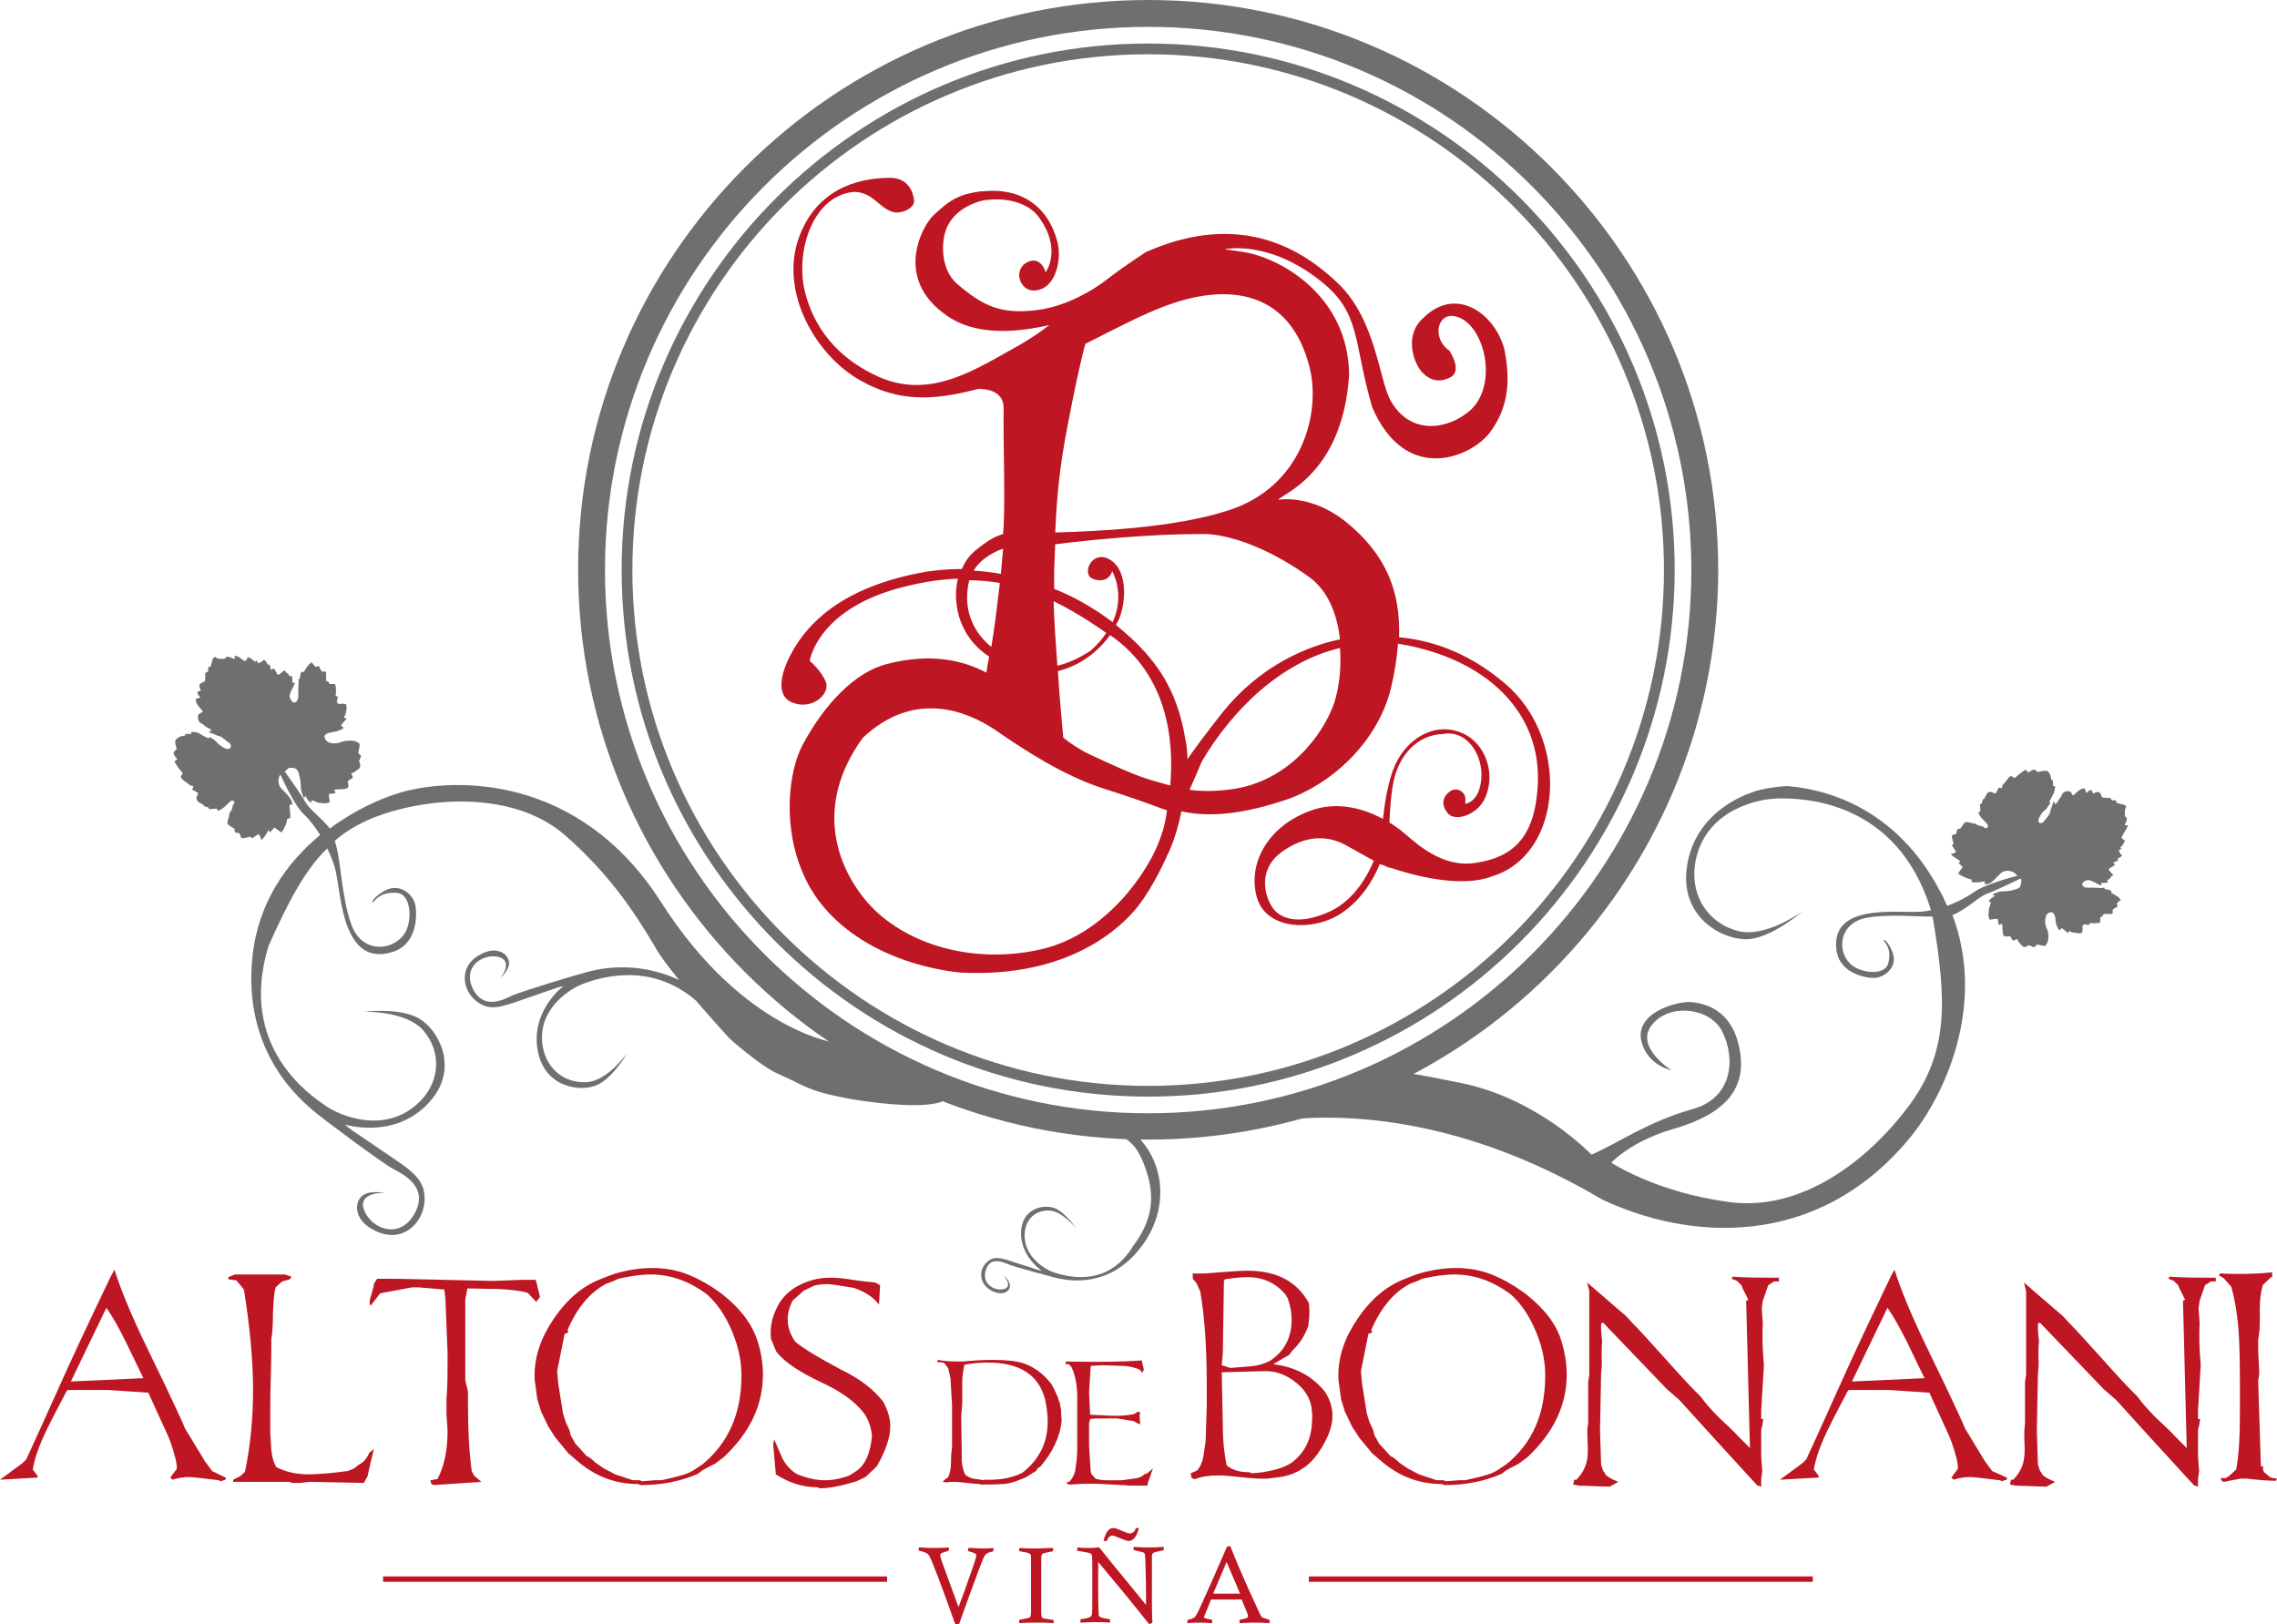 <?xml version="1.0" encoding="utf-8"?>
<!-- Generator: Adobe Illustrator 27.0.0, SVG Export Plug-In . SVG Version: 6.00 Build 0)  -->
<svg version="1.1" xmlns="http://www.w3.org/2000/svg" xmlns:xlink="http://www.w3.org/1999/xlink" x="0px" y="0px"
	 viewBox="0 0 423.8 302.3" style="enable-background:new 0 0 423.8 302.3;" xml:space="preserve">
<style type="text/css">
	.st0{fill:#BE1622;}
	.st1{fill:#706F6F;}
</style>
<g id="texto">
	<g>
		<path class="st0" d="M42,275c0.1,0.3-0.1,0.5-0.4,0.5c-0.1,0-0.3,0.1-0.4,0.2l-0.5-0.2c-3.2-0.4-5-0.6-5.5-0.6
			c-1.1,0-2.2,0.2-3.1,0.5l-0.4-0.4l0.5-0.7l0.7-0.9c0.1-0.8-0.3-2.5-1.2-5.1l-0.4-1l-3.7-8.1l-7.5-0.5h-7.5l-0.2,0.2
			c-1.3,2.5-2.6,4.9-3.8,7.4c-1.4,2.9-2.2,5.3-2.5,7.2l0.9,1.2v0.3L0,275.4l4.2-3.1l0.7-0.7c1.1-2.4,3.7-8.1,7.7-17
			c3.2-7,5.9-12.6,8-17l0.7-1.3c1.2,3.8,3.2,8.6,5.9,14.2c2.3,4.7,4.6,9.5,6.8,14.3l0.4,1l3.7,6.1l1.4,1.9L42,275z M26.7,256.5
			c-0.2-0.4-1.3-2.6-3.2-6.6c-1.3-2.6-2.5-4.8-3.7-6.5l-6.6,13.7l0.4,0L26.7,256.5z"/>
		<path class="st0" d="M69.6,269.7c-0.4,1.5-0.8,3.2-1.2,5.1l-0.7,1.2l-10.1-0.2l-1.9,0.2h-1.4l-0.4-0.2H43.4v-0.4l1-0.5l0.5-0.3
			l0.7-0.7c1-4.8,1.5-9.9,1.5-15.2c0-5.6-0.6-11.8-1.7-18.7l-1.4-1.7l-1.5-0.2v-0.4l1.2-0.5H53l1.2,0.4c0,0.3-0.2,0.5-0.6,0.6
			c-0.7,0.2-1.1,0.3-1.1,0.3l-1.2,1.1c-0.3,1.1-0.4,2.7-0.5,4.8c0,2.2-0.1,3.8-0.3,4.8c0,1.7,0,4.1-0.1,7.2
			c-0.1,3.1-0.1,5.5-0.1,7.1v3.4c0.1,0.9,0.1,1.9,0.2,2.9c0.1,1.1,0.3,2.1,0.8,3c0.1,0.2,0.1,0.3,0.2,0.3c1.8,0.9,3.8,1.3,6,1.3
			c0.9,0,2.1-0.1,3.6-0.2c2.1-0.2,3.2-0.4,3.6-0.4l1.2-0.5l0.9-0.7c0.8-0.4,1.5-1.1,1.9-2.2L69.6,269.7z"/>
		<path class="st0" d="M100.5,241.4l-0.7,0.9l-1.6-1.7c-1.5-0.4-3.3-0.6-5.6-0.7c-1.9,0-3.7-0.1-5.6-0.1l-0.4,2.1v15l0.5,2.1v2.3
			c0,4.6,0.2,8.8,0.7,12.5l0.5,0.9l1.3,1.1l-8.9,0.6l-0.4-0.2l-0.2-0.7l1.1-0.2h0.2c1.3-2.4,1.9-5.4,1.9-9c0-0.5-0.1-1.5-0.2-3
			c0-1.2,0-2.3,0-3c0.1-0.9,0.2-2.8,0.2-5.9v-2.8l-0.4-9.9l-0.2-1.7l-4.8-0.4h-1.2l-5.9,1.1l-0.2,0.2l-1.6,2.1
			c-0.1-0.1-0.2-0.3-0.2-0.6c0-0.3,0.1-0.9,0.4-1.7c0.2-0.8,0.4-1.4,0.4-1.8l0.6-0.9h3.1l18.6,0.4l5.2-0.2h2.6l0.2,0.7L100.5,241.4z
			"/>
		<path class="st0" d="M141.1,249.9c0.6,2,0.9,4,0.9,5.9c0,5.7-2.4,10.8-7.3,15.4l-1.6,1.2l-2.3,1.2l-0.9,0.7
			c-3.2,1.4-6.8,2.1-10.6,2.1l-0.6-0.2c-4.3,0-8.1-1.5-11.5-4.5l-1.4-1.2l-2.4-2.9l-0.7-1.1l-0.6-0.9l-1.4-2.9l-0.7-2.3
			c-0.1-0.6-0.2-1.6-0.4-3c-0.1-0.5-0.1-1-0.1-1.5c0-3.5,1.2-7,3.6-10.5c2.5-3.7,5.5-6.2,9.1-7.5l1-0.4l1.1-0.4
			c2.3-0.7,4.7-1.1,7.1-1.1c0.6,0,1.2,0,1.8,0.1c3.4,0.2,6.9,1.7,10.6,4.3C137.7,243.3,140.1,246.5,141.1,249.9z M138,256
			c0-2.3-0.4-4.4-1.1-6.5c-1.2-3.5-2.9-6.4-5.2-8.5c-3.3-2.5-6.8-3.8-10.6-3.8c-1.8,0-3.8,0.3-6,0.8l-1.1,0.5l-1.1,0.4
			c-3.1,1.6-5.5,4.5-7.3,8.7c0.2,0.1,0.2,0.2,0.1,0.4c-0.1,0.1-0.3,0.2-0.6,0.2l-1.4,7l0.2,2.3l0.9,5.6l0.5,1.6l0.7,1.5l0.2,0.9
			l0.9,1.6l2.1,2.3c0.5,0.2,1,0.6,1.6,1.2l1.6,1.1l2.1,1.1l3.3,1.1h1.3l0.4,0.2l2.4-0.2h1.2c1-0.2,2-0.5,3-0.7
			c1.1-0.3,2.1-0.6,2.9-1.1l1.8-1.2C135.5,268.6,138,263.2,138,256z"/>
		<path class="st0" d="M164.4,260.9c0.8,1.5,1.3,3,1.3,4.5c0,2.1-0.8,4.5-2.5,7.5l-2.1,2l-1.7,0.8c-2.7,0.8-4.9,1.3-6.8,1.3
			l-0.5-0.2c-2.7,0-5.2-0.8-7.7-2.4l-0.5-5.6l0.2-0.9c0.5,1.2,1,2.3,1.5,3.5c0.7,1.3,1.6,2.3,2.8,3c1.8,0.7,3.5,1.1,5.1,1.1
			c1.5,0,3.1-0.3,4.6-0.9l1.1-0.7c1.8-1.1,2.8-3.4,3.1-6.7c-0.2-1.8-0.8-3.3-1.6-4.3c-1.6-2.1-4.3-4-8-5.7c-3.8-1.8-6.6-3.6-8.2-5.6
			l-1-2.4c-0.2-1.9,0.1-3.7,0.9-5.4c0.8-1.9,2.1-3.3,3.8-4.3c1.9-1.1,4-1.7,6.3-1.7c1,0,2.5,0.1,4.2,0.4c2,0.3,3.4,0.4,4.2,0.5
			l0.9,0.5l-0.2,3.6c-1.1-1.4-2.6-2.4-4.7-3.1c-2.4-0.4-4.1-0.7-5-0.7c-0.9,0-1.7,0.1-2.4,0.3l-1.9,0.9l-2.1,1.9
			c-0.6,1.2-0.9,2.4-0.9,3.5c0,1.4,0.5,2.8,1.4,4.1c1.4,1.2,4.2,2.9,8.5,5.2C160.1,256.6,162.7,258.7,164.4,260.9z"/>
	</g>
	<g>
		<path class="st0" d="M197.6,264.4c-0.3,3.1-1.7,5.9-4,8.6l-0.4,0.2l-0.4,0.6l-1,0.6l-0.6,0.4c-0.3,0.2-0.8,0.4-1.4,0.6
			c-0.9,0.4-1.9,0.7-3,0.8c-0.4,0-1.4,0.1-3,0.1h-1.3l-0.2-0.1c-0.5,0-1.3-0.1-2.3-0.2c-1-0.1-1.8-0.2-2.3-0.2c-0.5,0-1,0-1.5,0.1
			l-0.7-0.1c0-0.1,0.1-0.2,0.2-0.3l0.8-0.6c0.3-0.7,0.5-1.6,0.5-2.7c0-1.4,0.1-2.3,0.2-2.8v-7.8l-0.3-5.1l-0.4-1.8l-0.5-0.7
			l-0.4-0.4l-1.2-0.1l0.1-0.3l0.2-0.1c0.7,0.2,2,0.3,4,0.3h0.6c1.9-0.2,3.7-0.3,5.5-0.3c2.4,0,4.3,0.2,5.6,0.6
			c2.1,0.7,3.8,2,5.3,3.9c0.6,1.1,1,2,1.2,2.5l0.2,0.7l0.1,0.1l0.3,1.6v0.6L197.6,264.4z M194.5,260.4c-1.2-4.5-4.7-6.8-10.6-6.8
			c-1.4,0-2.8,0.1-4.4,0.4c-0.2,0.9-0.4,2-0.4,3.2c0-1.1,0-0.1,0,3.2v0.8l-0.2,2.4l0.1,6.1c0,1.3,0,2,0,2.3c0.1,0.9,0.3,1.7,0.6,2.4
			c0.4,0.4,0.9,0.6,1.5,0.8c0.5,0.1,1,0.1,1.5,0.2l0.2,0.1l0.6-0.1c2.6,0.1,4.9-0.3,6.9-1.3c3.2-2.5,4.7-5.7,4.7-9.5
			C195,263.2,194.8,261.8,194.5,260.4z"/>
		<path class="st0" d="M214.6,273.3l-1,2.8v0.4h-3.2l-3.4-0.2c-2.9-0.2-5.5-0.2-7.8,0l-0.6-0.1v-0.4h0.4c0.5-0.5,0.9-1.2,1.1-2
			c0.1-0.7,0.2-1.4,0.3-2.1c0.1-1.1,0.1-2.3,0.1-3.5c0-0.9,0-2,0-3.5c0-1.7,0-2.9,0-3.5v-1.1c0-2.4-0.4-4.3-1.1-5.7l-0.5-0.5h-0.6
			l0.1-0.5c5.5,0.1,10.2,0.1,14.1-0.2l0.4,1.7l-0.3,0.6l-0.5-0.6c-1-0.4-2.1-0.7-3.5-0.7c-1.2,0-2.3-0.1-3.5-0.1l-2,0.1l-0.1,0.1
			l-0.3,4.8l0.2,4.2c0.3,0,1.2,0.1,2.4,0.1c1,0.1,1.8,0.1,2.4,0.1c1.2,0,2.3-0.1,3.3-0.3l0.2-0.1c0.1-0.1,0.2-0.1,0.2-0.1l0.4-0.3
			l0.4,0.2l-0.1,0.7l0.1,1.3l-0.1,0.2l-1.1-0.6L208,264h-4.1l-1,0.1l-0.2,0.9v4l0.3,4.8l0.1,0.5l0.8,0.9c0.6,0.2,1.3,0.3,2,0.3
			c-1.1,0-0.4,0,2,0h0.9l2.9-0.4l0.8-0.3l0.6-0.5h0.3L214.6,273.3L214.6,273.3z"/>
	</g>
	<g>
		<path class="st0" d="M246.5,258.9c1,1.4,1.5,3,1.5,4.6c0,2.1-0.9,4.4-2.7,7c-1.9,2.7-4.5,4.2-7.8,4.5l-1.7,0.2h-1.2
			c-0.8,0-2.1-0.1-3.9-0.3c-1.7-0.2-3-0.3-3.9-0.3c-1.7,0-3.2,0.2-4.4,0.7l-0.6-0.2l-0.2-0.9l1.2-0.5c0.6-0.7,1-1.6,1.2-2.7
			c0.1-1,0.3-1.9,0.4-2.9l0.2-6.5v-4.1c0-6.8-0.4-12.5-1.2-17.1l-0.7-1.6l-0.7-0.8v-1c1.1,0.1,2.8,0,4.9-0.2
			c2.5-0.2,4.3-0.3,5.3-0.3c5.4,0,9.2,2,11.4,6l0.1,1.1v1.3l-0.2,1.9c-0.7,1.9-1.7,3.4-2.9,4.5l-0.7,0.9l-0.9,0.5l-2,1.2
			C240.9,254.4,244,255.9,246.5,258.9z M239.7,241.7l-0.4-0.7c-1.8-2.2-4.2-3.3-7.1-3.3c-0.9,0-2.3,0.1-4.2,0.4l-0.2,0.3l-0.2,13.3
			l-0.2,2.4l1,0.3l0.6,0.2c1.2-0.1,2.4-0.2,3.7-0.3c1.4-0.1,2.7-0.5,3.8-1.1c2.6-1.8,3.9-4.3,3.9-7.6
			C240.4,244.4,240.2,243.1,239.7,241.7z M244.1,262c-0.3-2-1.4-3.6-3.3-5c-1.8-1.3-3.6-1.9-5.6-1.8l-7.8,0.2l0.2,10.3
			c0,2.7,0.3,5,0.7,7c1,0.9,2.4,1.3,4.2,1.3l0.5,0.2c1.6-0.1,2.8-0.3,3.6-0.5c1.4-0.3,2.6-0.7,3.7-1.4c2.6-1.9,3.9-4.6,3.9-8.2
			C244.3,263.5,244.2,262.7,244.1,262z"/>
		<path class="st0" d="M290.7,249.9c0.6,2,0.9,4,0.9,5.9c0,5.7-2.4,10.8-7.3,15.4l-1.6,1.2l-2.3,1.2l-0.9,0.7
			c-3.2,1.4-6.8,2.1-10.6,2.1l-0.6-0.2c-4.3,0-8.1-1.5-11.5-4.5l-1.4-1.2l-2.4-2.9l-0.7-1.1l-0.6-0.9l-1.4-2.9l-0.7-2.3
			c-0.1-0.6-0.2-1.6-0.4-3c-0.1-0.5-0.1-1-0.1-1.5c0-3.5,1.2-7,3.6-10.5c2.5-3.7,5.5-6.2,9.1-7.5l1-0.4l1.1-0.4
			c2.3-0.7,4.7-1.1,7.1-1.1c0.6,0,1.2,0,1.8,0.1c3.4,0.2,6.9,1.7,10.6,4.3C287.3,243.3,289.8,246.5,290.7,249.9z M287.6,256
			c0-2.3-0.4-4.4-1.1-6.5c-1.2-3.5-2.9-6.4-5.2-8.5c-3.3-2.5-6.8-3.8-10.6-3.8c-1.8,0-3.8,0.3-6,0.8l-1.1,0.5l-1.1,0.4
			c-3.1,1.6-5.5,4.5-7.3,8.7c0.2,0.1,0.2,0.2,0.1,0.4c-0.1,0.1-0.3,0.2-0.6,0.2l-1.4,7l0.2,2.3l0.9,5.6l0.5,1.6l0.7,1.5l0.2,0.9
			l0.9,1.6l2.1,2.3c0.5,0.2,1,0.6,1.6,1.2l1.6,1.1l2.1,1.1l3.3,1.1h1.3l0.4,0.2l2.4-0.2h1.2c1-0.2,2-0.5,3-0.7
			c1.1-0.3,2.1-0.6,2.9-1.1l1.8-1.2C285.2,268.6,287.6,263.2,287.6,256z"/>
		<path class="st0" d="M331.1,238.5h-0.9l-1.1,0.7l-1,2.9l-0.2,1.4l0.2,2.8c-0.1,1.9-0.1,4.5,0.2,7.8l-0.5,8.4v1.6h0.4l-0.2,1.2
			l-0.2,0.8v5l0.2,2.7l-0.2,1.5v1.4l-0.5-0.2h-0.2l-4.4-4.8c-2.1-2.3-5.5-6-10.1-11.1l-2.4-2.1l-11.8-12.3h-0.2l-0.2,0.2v1.2
			l0.2,2.1c-0.1,0.7-0.1,1.6-0.1,2.9c0.1,1.3,0,2.2-0.1,3l-0.2,10.6l0.2,6.4l0.4,1.2l0.2,0.2l0.2,0.4c0.3,0.4,1.1,0.9,2.4,1.4
			l-1.6,0.9l-5.8-0.2l-1-0.2l0.2-0.9h0.4c1-1,1.6-2.1,1.9-3.3c0.2-0.8,0.3-2,0.2-3.5c-0.1-1.7-0.1-2.9,0.1-3.7v-7.7l0.2-1.3v-15.6
			l-0.4-1.6l7.3,6.3l1,1.1c1.3,1.3,3.3,3.5,5.9,6.4c2.6,2.9,4.6,5.1,5.9,6.4l1,1c0.8,1.1,2,2.5,3.5,4c1.3,1.2,2.6,2.4,3.8,3.7
			l1.9,1.9l-0.7-27.4l0.4-0.2l-1.2-2.4v-0.2l-0.9-0.9l-1-0.4l0.2-0.4c0.8,0.1,3.2,0.2,7,0.2h1.6V238.5z"/>
		<path class="st0" d="M373.5,275c0.1,0.3,0,0.5-0.4,0.5c-0.1,0-0.3,0.1-0.4,0.2l-0.5-0.2c-3.2-0.4-5-0.6-5.5-0.6
			c-1.1,0-2.2,0.2-3.1,0.5l-0.4-0.4l0.5-0.7l0.7-0.9c0.1-0.8-0.3-2.5-1.2-5.1l-0.4-1l-3.7-8.1l-7.5-0.5h-7.5l-0.2,0.2
			c-1.3,2.5-2.6,4.9-3.8,7.4c-1.4,2.9-2.2,5.3-2.5,7.2l0.9,1.2v0.3l-7.2,0.4l4.2-3.1l0.7-0.7c1.1-2.4,3.7-8.1,7.7-17
			c3.2-7,5.9-12.6,8-17l0.7-1.3c1.2,3.8,3.2,8.6,5.9,14.2c2.3,4.7,4.6,9.5,6.8,14.3l0.4,1l3.7,6.1l1.4,1.9L373.5,275z M358.2,256.5
			c-0.2-0.4-1.3-2.6-3.2-6.6c-1.3-2.6-2.5-4.8-3.7-6.5l-6.6,13.7l0.4,0L358.2,256.5z"/>
		<path class="st0" d="M412.4,238.5h-0.9l-1.1,0.7l-1,2.9l-0.2,1.4l0.2,2.8c-0.1,1.9-0.1,4.5,0.2,7.8l-0.5,8.4v1.6h0.4l-0.2,1.2
			l-0.2,0.8v5l0.2,2.7l-0.2,1.5v1.4l-0.5-0.2h-0.2l-4.4-4.8c-2.1-2.3-5.5-6-10.1-11.1l-2.4-2.1l-11.8-12.3h-0.2l-0.2,0.2v1.2
			l0.2,2.1c-0.1,0.7-0.1,1.6-0.1,2.9c0.1,1.3,0,2.2-0.1,3l-0.2,10.6l0.2,6.4l0.4,1.2l0.2,0.2l0.2,0.4c0.3,0.4,1.1,0.9,2.4,1.4
			l-1.6,0.9l-5.8-0.2l-1-0.2l0.2-0.9h0.4c1-1,1.6-2.1,1.9-3.3c0.2-0.8,0.3-2,0.2-3.5c-0.1-1.7,0-2.9,0.1-3.7v-7.7l0.2-1.3v-15.6
			l-0.4-1.6l7.3,6.3l1,1.1c1.3,1.3,3.3,3.5,5.9,6.4c2.6,2.9,4.6,5.1,5.9,6.4l1,1c0.8,1.1,2,2.5,3.5,4c1.3,1.2,2.6,2.4,3.8,3.7
			l1.9,1.9l-0.7-27.4l0.4-0.2l-1.2-2.4v-0.2l-0.9-0.9l-1-0.4l0.2-0.4c0.8,0.1,3.2,0.2,7,0.2h1.6V238.5z"/>
		<path class="st0" d="M423.8,275.2l-0.2,0.4c-1.1,0-2.9-0.1-5.4-0.4h-1.2l-3.1,0.6l-0.4-0.2l-0.2-0.5h1l0.7-0.5l1.2-1.1
			c0.5-2.5,0.7-6.2,0.7-11.1v-4.9c0-4.4-0.1-7.4-0.2-9c-0.2-3.4-0.7-6.4-1.4-9l-1.4-1.6l-0.9-0.5l0.2-0.4c3.6,0.2,6.9,0.1,9.7-0.2
			v0.9h-0.2l-1.5,1.4c-0.4,1.2-0.6,2.7-0.6,4.5v2.2c0,1.4-0.1,2.6-0.3,3.5v2.1l0.2,4.3l-0.2,1.4l0.5,15.8h0.4v0.7l0.2,0.4l1.2,1
			L423.8,275.2z"/>
	</g>
	<rect x="71.3" y="293.4" class="st0" width="93.8" height="1"/>
	<rect x="243.6" y="293.4" class="st0" width="93.8" height="1"/>
	<g>
		<path class="st0" d="M178.5,302.3h-0.7c-0.9-2.5-1.9-5.3-3.1-8.5c-1-2.6-1.6-4.1-1.8-4.3c-0.1-0.2-0.2-0.3-0.4-0.4
			c-0.1-0.1-0.6-0.3-1.5-0.5v-0.6c1.4,0.1,2.4,0.1,2.8,0.1c0.6,0,1.6,0,2.8-0.1v0.6c-0.1,0-0.2,0.1-0.3,0.1c-0.6,0.2-1,0.3-1.1,0.4
			c-0.1,0.1-0.2,0.2-0.2,0.3c0,0.1,0,0.1,0,0.2c0.1,0.5,0.6,1.9,1.5,4.3l1.9,5.2c0.8-2.1,1.5-4,2.1-5.8c0.8-2.2,1.2-3.5,1.2-3.7
			c0-0.1,0-0.1,0-0.1c0-0.1,0-0.2-0.1-0.3c-0.1-0.1-0.6-0.3-1.4-0.5v-0.6c0,0,0.3,0,0.7,0c1,0.1,1.7,0.1,2,0.1c0.6,0,1.2,0,2-0.1
			v0.6c-0.7,0.2-1.1,0.3-1.3,0.5c-0.2,0.1-0.4,0.4-0.6,0.9c-0.4,0.9-1.4,3.6-3,8L178.5,302.3z"/>
		<path class="st0" d="M196,288.1v0.6c-0.2,0.1-0.4,0.1-0.5,0.1c-0.9,0.2-1.4,0.3-1.5,0.4c-0.1,0.1-0.2,0.4-0.2,0.9v0.3l0,4l0,5.8
			c0,0.5,0.1,0.8,0.2,0.9c0.1,0.1,0.6,0.2,1.4,0.3c0.2,0,0.4,0.1,0.7,0.1v0.6c-1.1-0.1-2.1-0.1-3.1-0.1c-1,0-2.1,0-3.3,0.1v-0.6
			c0.2-0.1,0.3-0.1,0.4-0.1c0.9-0.2,1.5-0.3,1.6-0.4c0.1-0.1,0.2-0.5,0.2-1l0-0.5l0-3.6c0-3.7,0-5.8,0-6.2c0-0.2-0.1-0.4-0.2-0.5
			c-0.1-0.1-0.6-0.3-1.5-0.4c-0.1,0-0.3-0.1-0.5-0.1v-0.6c1.4,0.1,2.5,0.1,3.3,0.1C193.9,288.2,194.9,288.1,196,288.1z"/>
		<path class="st0" d="M200.5,288.6v-0.6c0.8,0.1,1.5,0.1,2,0.1c0.4,0,1.1,0,2.1-0.1l2.8,3.5c0.3,0.3,2.2,2.7,5.9,7.2
			c0-0.9,0-1.6,0-2c0-1,0-2.8-0.1-5.4c0-1.2-0.1-1.9-0.1-2c0-0.1-0.1-0.2-0.2-0.3c-0.1-0.1-0.6-0.2-1.4-0.4c-0.1,0-0.3-0.1-0.5-0.1
			v-0.6c1.2,0.1,2.1,0.1,2.8,0.1c0.7,0,1.6,0,2.8-0.1v0.6c-0.2,0-0.3,0.1-0.4,0.1c-0.9,0.2-1.4,0.3-1.5,0.4c-0.1,0-0.1,0.1-0.2,0.2
			c-0.1,0.1-0.1,0.3-0.1,0.6c0,0.1,0,1,0,2.7c0,1.7,0,3.3,0,4.8c0,1.8,0,3.4,0.1,4.7l-0.6,0.3l-4.1-5.1l-5.4-6.5l0,5.8
			c0,2.6,0.1,3.9,0.1,4.1c0,0.1,0.1,0.2,0.2,0.3c0.1,0.1,0.6,0.3,1.5,0.4c0.1,0,0.2,0,0.4,0.1v0.6c-1-0.1-1.9-0.1-2.5-0.1
			c-0.6,0-1.6,0-3,0.1v-0.6c0.2-0.1,0.4-0.1,0.5-0.1c0.8-0.1,1.2-0.3,1.4-0.4c0.1-0.1,0.1-0.2,0.2-0.3c0.1-0.3,0.1-1.4,0.1-3.4
			c0-2.8,0-4.5,0-5c0-1.7,0-2.6-0.1-2.8c0-0.1-0.1-0.2-0.3-0.3c-0.1-0.1-0.8-0.2-1.9-0.4C200.9,288.7,200.8,288.7,200.5,288.6z
			 M211.4,284.4h0.6c-0.3,1-0.6,1.6-0.9,1.9c-0.3,0.3-0.6,0.5-1,0.5c-0.3,0-0.8-0.2-1.6-0.5c-0.7-0.3-1.2-0.5-1.5-0.5
			c-0.2,0-0.4,0.1-0.5,0.2c-0.2,0.1-0.3,0.4-0.5,0.8h-0.6c0.2-0.9,0.5-1.6,0.9-2c0.2-0.3,0.6-0.4,0.9-0.4c0.4,0,0.9,0.2,1.6,0.5
			c0.7,0.3,1.2,0.5,1.5,0.5c0.2,0,0.4-0.1,0.6-0.2C211.1,285.1,211.3,284.8,211.4,284.4z"/>
		<path class="st0" d="M228.4,287.8h0.6c0.9,2.3,2,4.9,3.3,7.8l2.3,5c0.1,0.2,0.2,0.3,0.3,0.4c0.1,0.1,0.6,0.2,1.4,0.5v0.6
			c-1.2-0.1-2.1-0.1-2.6-0.1c-0.6,0-1.6,0-3,0.1v-0.6c0.8-0.2,1.3-0.3,1.4-0.4c0.1-0.1,0.2-0.2,0.2-0.3c0-0.1-0.1-0.4-0.2-0.7
			l-1-2.4c-1.4,0-2.4,0-3,0l-2.7,0l-1,2.5c-0.2,0.4-0.3,0.7-0.3,0.7c0,0.1,0,0.2,0.1,0.2c0.1,0.1,0.5,0.2,1.1,0.3
			c0.1,0,0.2,0,0.3,0.1v0.6c-1.1-0.1-1.9-0.1-2.4-0.1c-0.6,0-1.3,0-2.2,0.1v-0.6c0.6-0.1,1-0.3,1.2-0.4c0.2-0.1,0.3-0.3,0.5-0.6
			c0.4-0.7,1.3-2.7,2.9-6.3L228.4,287.8z M225.8,296.6c0.9,0,1.6,0,2,0c0.1,0,1.1,0,3,0l-2.5-5.9L225.8,296.6z"/>
	</g>
</g>
<g id="ramas_con_hojas">
	<path class="st1" d="M193,207.9c14-0.4,16.9,1.1,20,5.1c4.2,5.5,4.2,14-1.8,20.5c-6,6.5-13.2,4.6-14.4,4.4
		c-1.2-0.3-7.9-2.1-8.9-2.5c-1-0.4-3.5-1.7-4.4,0.9c-0.9,2.6,1.6,4.1,3.4,3.6c1.7-0.5-0.1-2.5-0.1-2.5s0.9,0.7,1.1,1.5
		c0.4,1.1-0.9,2.5-3.2,1.4c-2.6-1.3-2.5-4-1.1-5.3c1.4-1.4,2.7-0.9,5.7,0.1c2.9,0.9,2.5,0.8,3.1,1c0.9,0.3,1.5,0.4,1.5,0.4
		s-4.4-2.9-3.8-7.8c0.5-4,4.4-4.6,6.3-3.8c1.9,0.8,3.9,3.7,3.9,3.7s-2.6-3.2-5-3.3c-2.8-0.1-4.7,1.9-4.6,4.9c0.2,4,4,6.2,5.7,6.7
		c1.7,0.5,9.6,3.1,14.5-5c4.3-5.7,4-10.5,1.7-16c-2.3-5.5-6.6-5.3-12.3-6.4"/>
	<path class="st1" d="M395.5,154.7c0.3-0.3,0.4-0.8,0.5-0.9c0.1-0.2,0.1-0.2-0.3-0.2c-0.4,0.1-0.2-0.2,0-0.6
		c0.2-0.4,0.2-0.7,0.1-0.8c-0.1-0.1,0,0-0.2-0.2c-0.2-0.2-0.1-0.2-0.1-0.7c-0.1-0.4,0.1-0.9,0.2-1.1c0.1-0.2-0.3-0.4-0.3-0.4
		l-1.5-0.4c0,0,0.1-0.3-0.1-0.4c-0.2-0.1-0.8,0-0.8-0.1c0-0.1-0.2-0.4-0.4-0.4c-0.2,0-1.2,0-1.3-0.1c-0.1-0.1-0.4-0.8-0.4-0.8
		s-0.3-0.2-0.5-0.2c-0.2,0-0.8,0.3-0.8,0.3s-0.1-0.3-0.3-0.6c-0.2-0.3-1,0.5-1,0.5s-0.3-0.8-0.3-0.9c0-0.1-0.1,0.1-0.5,0.1
		c-0.3,0.1-0.5,0.3-0.8,0.5c-0.3,0.2-0.8,0.9-0.9,0.7c-0.1-0.2-0.5-0.7-0.5-0.7s-0.6-0.2-1.1,0.1c-0.5,0.3-0.5,0.9-0.7,1
		c-0.2,0.1-0.3,0.6-0.6,0.9c-0.3,0.4-0.4,0.5-0.5,0.1c-0.1-0.4-0.3-0.1-0.3,0.1c0,0.2-0.5,1.2-0.5,1.6c0,0.4-0.9,1.4-1.2,1.8
		c-0.3,0.4-1,0.4-1-0.1c-0.1-0.5,0.8-1.8,1.2-2c0.3-0.2,0.8-1.1,1-1.3c0.1-0.2-0.2-0.1-0.2-0.2c0-0.1,0.8-1.5,0.9-1.8
		c0.1-0.3,0.2-0.9,0.2-1.1c0-0.2-0.3,0-0.4-0.2c0-0.2,0-0.6,0-0.9c0-0.3-0.3,0-0.3-0.1c0-0.1,0-0.3-0.1-0.6c0-0.3-0.3-0.9-0.7-1.1
		c-0.4-0.2-1.7,0.2-1.7,0.2s-0.1-0.1-0.5-0.4c-0.3-0.3-1.3,0.5-1.3,0.5s-0.3-0.4-0.4-0.5c-0.1-0.1-0.2,0-0.6,0.3
		c-0.4,0.2-1.5,1.2-1.5,1.2s-0.1,0-0.4-0.2c-0.2-0.2-0.3-0.2-0.6,0c-0.3,0.2-0.8,1.1-1.1,1.3c-0.3,0.2-0.3,0.8-0.3,0.8
		s-0.4-0.1-0.5-0.1c-0.1-0.1-0.2,0.2-0.3,0.4c-0.1,0.2-0.4,0.7-0.4,0.7s-0.1,0-0.5-0.2c-0.3-0.2-0.6-0.1-0.9,0
		c-0.2,0.1-0.7,1.2-0.7,1.2l-0.2,0l-0.3,0.9l-0.3,0.1l0.1,1.3l-0.4,0.2c0,0,0.2,0.5,0.4,0.8c0.2,0.3,0.8,0.8,1.2,1.3
		c0.4,0.4,0.1,0.7,0,0.8c-0.2,0.1-0.5,0-0.6-0.2c-0.1-0.1-0.3-0.1-0.7-0.2c-0.4-0.1-0.4-0.1-0.7-0.3c-0.3-0.2-0.5-0.1-0.8-0.2
		c-0.3-0.1-0.7-0.2-1-0.2c-0.4-0.1-1.1,1.2-1.1,1.2s-0.4,0.1-0.5,0.1c-0.2,0-0.3,0.9-0.3,0.9s-0.8,0.2-0.8,0.3
		c-0.1,0.1,0.3,1.6,0.3,1.6s-0.3,0.1-0.3,0.2c0,0.1,0.5,0.8,0.7,1.1c0.2,0.3-0.6,0.5-0.8,0.5c-0.2,0.1,0,0.1,0.2,0.4
		c0.3,0.2,1.5,1,1.5,1s-0.5,0.3-0.3,0.4c0.2,0.1,0.7,0.7,0.7,0.7s-0.9,1.1-0.8,1.2c0.1,0.2,1.5,0.9,2.1,1c0.6,0,0.2,0.5,0.5,0.6
		c0.2,0.1,1.3,0,1.9-0.1c0.6-0.1,0.5,0.2,0.4,0.4c-0.1,0.2,0.4,0.1,0.9-0.1c0.5-0.2,1.2-1,2-1.8c0.8-0.8,1.9-0.5,2.4-0.3
		c0.2,0.1,0.5,0.4,0.8,0.7c-1.3,0.3-6.2,1.7-7.9,2.9c-1.1,0.8-3,1.9-5.2,2.7c-0.4-0.8-0.7-1.7-1.2-2.5
		c-9.5-18.4-25.7-19.5-28.5-19.8c0,0-4.5,0.2-6.9,1.3c0,0-10.7,3.2-11.9,14.3c-1,9.2,7.1,13.2,11.6,12.9c4.5-0.4,10-5.2,10-5.2
		s-7.1,5.2-12.3,3.6c-5.9-1.7-9.1-7.5-7.4-13.9c2.3-8.7,11.5-10.7,15.4-10.7c3.9,0,21.8,0,28.2,20.8c-0.8,0.2-1.7,0.3-2.5,0.3
		c-4.2,0.2-16.2-1.5-15.1,7.1c0.6,4.6,5.9,5.3,7.2,5.2c1.7-0.1,4.5-2,3.1-5.1c-1.1-2.4-1.6-1.9-1.6-1.9s1.8,1.5,0.9,4.4
		c-0.7,2.3-5.4,1.7-7.1-0.1c-2.5-2.5-1.9-7.6,3.2-8.5c4.2-0.7,8.9-0.2,12.2-0.2c2.6,15.4,3.1,25.1-4.4,35.2
		c-7.7,10.3-20.1,19.8-33.6,17.9c-13.5-1.8-21.8-7.3-21.8-7.3s3.6-4,11.6-6.3c9.7-2.8,13.6-7.5,12.3-14.7c-1.4-7.8-6.9-8.7-9.1-8.9
		c-2.2-0.2-10.5,1.8-9.2,7.3c1.1,4.5,5.6,5.4,5.6,5.4s-7-4.4-3.6-8.5c3.3-4.1,10.8-3.1,13,1.2c2.6,5.1,2,12.4-5.4,14.5
		c-8.5,2.4-13.6,6.2-18.9,8.5c0,0-9.7-10.3-24.1-13.3c-14.5-3-12.8-2-12.8-2l-27.7,10.2c0,0,28.6-9,66.5,13.4
		c16.2,7.7,39.9,9.4,57.1-11.1c6.5-7.7,14.6-24.7,8.2-41.8c2.6-1,4.7-3.3,6.3-3.9c1.4-0.5,4.7-2.1,6.4-2.9c0.1,0.1,0.1,0.2,0.1,0.2
		s0,0.2,0,0.3c0,0.1,0,0.6-0.2,1c-0.2,0.3-0.4,0.4-1.1,0.6c-0.7,0.2-1.3,0.3-2.3,0.3c-1,0.1-1.8,0.6-1.8,0.6l0.5,0.2
		c0,0-0.4,0.3-0.7,0.5c-0.3,0.2-0.5,0.7-0.5,0.7s0.3-0.1,0.4,0c0.1,0-0.1,0.6-0.2,0.9c-0.2,0.3-0.1,0.9-0.2,1.3
		c-0.1,0.4,0.2,1.1,0.3,1.1c0.1-0.1,1.2-0.2,1.4-0.2c0.1,0.1,0.1,1,0.2,1.1c0.1,0.1,0.6-0.2,0.6-0.2s0.1,0.5,0.1,0.7
		c0,0.3,0,1.1,0.2,1.5c0.2,0.4,1.2,0.1,1.2,0.1s0.4,0.7,0.5,0.8c0.1,0.2,0.6-0.2,0.8-0.2c0.1,0,0.2,0.4,0.4,0.6
		c0.2,0.2,0.4,0.5,0.6,0.7c0.2,0.2,0.9,0.2,1-0.1c0.2-0.2,0.6,0.1,0.9,0.2c0.3,0.2,0.5,0,0.6-0.2c0.1-0.2,0.3-0.2,0.4-0.2
		c0.1,0,0.6,0.2,0.9,0.2c0.2,0.1,0.7,0,0.6-0.1c0-0.1,0.3-0.4,0.4-0.9c0.1-0.5,0.1-1.6-0.3-2.3c-0.3-0.7-0.3-1.2-0.2-1.8
		c0.1-0.6,0.4-1.1,1.1-1.1c0.7,0,0.8,1.3,0.8,1.7c0,0.4,0.4,1.3,0.5,1.4c0.1,0.2,0.3,0.3,0.4,0.1c0.1-0.2,0.2-0.3,0.3-0.2
		c0.1,0,0.8,0.6,1,0.8c0.2,0.2,0.2-0.1,0.2-0.2c0-0.2,0.3,0,0.6,0.1c0.3,0.1,0.9,0.1,1.1,0.2c0.2,0,0.8,0,0.8-0.1
		c0-0.1,0.2-0.4,0.1-1c-0.1-0.6,0.5-0.6,0.8-0.5c0.3,0,0.5,0.2,0.5-0.1c0-0.3,0.3-0.2,0.4-0.2c0.2,0.1,0.9,0,1.1,0
		c0.2,0,0.6-0.1,0.5-0.2c0-0.1,0-0.4,0-0.6c0-0.3,0.1-0.4,0.3-0.4c0.1,0,0.2-0.1,0.2-0.3c-0.1-0.1,0.3-0.2,0.5-0.2c0.2,0,1,0,1.2,0
		c0.2,0,0.1-0.5,0.1-0.7c0-0.2,0.8-0.6,0.9-0.6c0.1,0-0.1-0.4-0.1-0.6c0-0.2,0.6-0.6,0.7-0.7c0.1-0.1,0,0-0.2-0.3
		c-0.2-0.3-0.7-0.5-1-0.7c-0.3-0.2-0.7-0.4-0.6-0.4c0.1-0.1,0.2-0.1,0-0.3c-0.2-0.2-0.6-0.2-1-0.3c-0.4-0.1-0.1-0.3-0.2-0.3
		c-0.1,0-0.3,0-0.5,0.1c-0.2,0-1.1-0.1-1.9-0.1c-0.8,0.1-1.5,0-1.7-0.4c-0.3-0.4,0.5-1,1-1c0.4-0.1,1.8,0.7,2.2,0.9
		c0.4,0.2,0.3-0.1,0.3-0.3c0-0.1,0.4-0.1,0.9-0.1c0.5-0.1,0.3-0.3,0.2-0.4c-0.1-0.1,0.1-0.1,0.2-0.2c0.2,0,0.4-0.3,0.5-0.5
		c0.1-0.2,0.5-0.3,0.5-0.3c-0.1,0-0.1-0.1-0.3-0.3c-0.2-0.2-0.7-0.7-0.6-0.9c0.1-0.1,1.2-0.6,1.1-0.8c0-0.1-0.3-0.3-0.3-0.4
		c0.1,0,0.5-0.1,0.8-0.3c0.3-0.1,0-0.2,0-0.3c0-0.1,0.4-0.3,0.6-0.4c0.2-0.2,0.4-0.4,0.2-0.4c-0.2,0-0.4-0.5-0.5-0.7
		c-0.1-0.2,0.2-0.3,0.4-0.4c0.2-0.1-0.2-0.2-0.2-0.2s0,0,0.1-0.1c0.1-0.1,0.5-0.6,0.6-0.8c0.1-0.3,0.2-0.5,0.2-0.5s-0.3-0.1-0.4-0.2
		c-0.1-0.1-0.3-0.3-0.2-0.4C395.2,155.2,395.3,155,395.5,154.7z"/>
	<path class="st1" d="M156,194.2c0,0-17.4-2-32.9-26.2c-15.4-24.2-38.8-23.2-48.2-20.6c-3.9,1.1-8.8,3.3-13.5,6.8
		c-1.6-2-3.7-3.5-4.5-4.8c-0.7-1.3-2.6-4-3.9-5.8c0.4-0.4,0.8-0.7,0.8-0.7s0.2,0,0.3,0c0.2,0,0.7,0,1,0.2c0.3,0.2,0.4,0.5,0.6,1.2
		c0.2,0.7,0.3,1.4,0.3,2.4c0.1,1,0.6,1.9,0.6,1.9l0.2-0.5c0,0,0.3,0.4,0.5,0.8c0.2,0.3,0.7,0.5,0.7,0.5s-0.1-0.3,0-0.4
		c0-0.1,0.6,0.1,1,0.3c0.3,0.2,0.9,0.1,1.3,0.2c0.4,0.1,1.2-0.2,1.1-0.3c-0.1-0.1-0.2-1.3-0.2-1.4c0.1-0.1,1.1-0.1,1.2-0.2
		c0.1-0.1-0.2-0.6-0.2-0.6s0.5-0.1,0.8-0.1c0.3,0,1.2,0,1.6-0.2c0.5-0.2,0.1-1.3,0.1-1.3s0.7-0.5,0.9-0.6c0.2-0.1-0.2-0.7-0.2-0.8
		c0-0.1,0.4-0.2,0.7-0.4c0.3-0.2,0.5-0.4,0.8-0.6c0.2-0.2,0.2-0.9,0-1.1c-0.2-0.2,0.1-0.6,0.2-0.9c0.2-0.3,0-0.5-0.2-0.6
		c-0.2-0.1-0.2-0.3-0.2-0.5c0-0.1,0.2-0.7,0.2-0.9c0.1-0.3,0-0.7-0.1-0.7c-0.1,0-0.4-0.3-0.9-0.4c-0.5-0.1-1.7-0.1-2.4,0.2
		c-0.7,0.3-1.3,0.3-1.9,0.2c-0.6-0.1-1.1-0.5-1.2-1.2c0-0.7,1.4-0.8,1.8-0.9c0.4,0,1.3-0.4,1.5-0.5c0.2-0.1,0.3-0.3,0.1-0.4
		c-0.2-0.1-0.3-0.2-0.3-0.3c0-0.1,0.6-0.8,0.9-1.1c0.3-0.3-0.1-0.2-0.3-0.3c-0.2,0,0-0.3,0.2-0.6c0.1-0.3,0.2-0.9,0.2-1.1
		c0-0.2,0-0.8-0.1-0.8c-0.1,0-0.4-0.2-1.1-0.1c-0.7,0.1-0.6-0.5-0.5-0.9c0.1-0.3,0.2-0.5-0.1-0.5c-0.3,0-0.2-0.3-0.2-0.5
		c0.1-0.2,0-0.9,0-1.2c0-0.2-0.1-0.6-0.2-0.6c-0.1,0-0.4,0-0.7,0c-0.3,0-0.4-0.1-0.4-0.3c0-0.1-0.2-0.2-0.3-0.2
		c-0.2,0.1-0.2-0.3-0.2-0.5c0-0.2,0-1,0-1.2c0-0.2-0.5-0.1-0.7-0.1c-0.2,0-0.6-0.9-0.6-1c0-0.1-0.4,0.1-0.6,0.1
		c-0.2,0-0.6-0.7-0.8-0.8c-0.2-0.1,0,0-0.3,0.2c-0.3,0.2-0.6,0.7-0.8,1c-0.2,0.3-0.4,0.7-0.5,0.6c-0.1-0.1-0.1-0.2-0.3,0
		c-0.2,0.2-0.2,0.6-0.3,1.1c-0.1,0.5-0.3,0.1-0.3,0.2c0,0.1,0.1,0.3,0.1,0.5c0,0.2-0.1,1.2-0.1,2c0.1,0.8,0,1.5-0.5,1.8
		c-0.5,0.3-1-0.6-1.1-1c-0.1-0.5,0.7-1.9,0.9-2.3c0.2-0.4-0.1-0.4-0.3-0.3c-0.1,0-0.1-0.5-0.1-1c-0.1-0.5-0.3-0.3-0.4-0.2
		c-0.1,0.1-0.1-0.1-0.2-0.2c0-0.2-0.3-0.4-0.5-0.5c-0.2-0.1-0.3-0.6-0.3-0.5c0,0.1-0.1,0.1-0.4,0.3c-0.2,0.2-0.8,0.7-0.9,0.6
		c-0.1-0.1-0.6-1.2-0.8-1.2c-0.1,0-0.4,0.3-0.4,0.3c-0.1-0.1-0.2-0.6-0.3-0.9c-0.2-0.3-0.2,0-0.3-0.1c-0.1,0-0.3-0.4-0.4-0.6
		c-0.2-0.2-0.4-0.4-0.5-0.2c-0.1,0.2-0.6,0.4-0.8,0.5c-0.2,0.1-0.3-0.2-0.4-0.4c-0.1-0.2-0.3,0.2-0.3,0.2s0,0-0.1-0.1
		c-0.1-0.1-0.6-0.5-0.8-0.6c-0.3-0.2-0.5-0.2-0.5-0.2s-0.1,0.3-0.2,0.5c-0.1,0.1-0.3,0.3-0.4,0.2c-0.1-0.1-0.3-0.1-0.6-0.4
		c-0.3-0.3-0.8-0.5-1-0.5c-0.2-0.1-0.3-0.1-0.2,0.3c0.1,0.4-0.2,0.2-0.7,0c-0.4-0.2-0.8-0.2-0.9-0.1c-0.1,0.1,0,0-0.2,0.2
		c-0.2,0.2-0.3,0.1-0.7,0.1c-0.4,0.1-0.9-0.1-1.1-0.3c-0.2-0.1-0.5,0.3-0.5,0.3l-0.4,1.5c0,0-0.3-0.1-0.4,0.1
		c-0.1,0.2,0,0.8-0.1,0.8c-0.1,0-0.5,0.2-0.5,0.4c0,0.2,0,1.3-0.1,1.4c-0.1,0.1-0.8,0.4-0.8,0.4s-0.2,0.3-0.2,0.5
		c0,0.2,0.3,0.8,0.3,0.8s-0.3,0.1-0.6,0.3c-0.3,0.2,0.5,1,0.5,1s-0.8,0.3-0.9,0.3c-0.1,0,0.1,0.1,0.1,0.5c0.1,0.4,0.3,0.6,0.5,0.9
		c0.2,0.3,0.9,0.9,0.7,1c-0.2,0.1-0.8,0.5-0.8,0.5s-0.2,0.6,0.1,1.2c0.3,0.5,0.9,0.6,1,0.8c0.1,0.2,0.6,0.4,1,0.6
		c0.4,0.3,0.5,0.4,0.1,0.5c-0.4,0.1-0.1,0.3,0.1,0.3c0.2,0,1.3,0.6,1.6,0.6c0.4,0,1.4,1,1.9,1.3c0.4,0.3,0.4,1-0.2,1.1
		c-0.6,0.1-1.9-0.9-2.1-1.2c-0.2-0.3-1.1-0.9-1.3-1c-0.2-0.1-0.1,0.2-0.3,0.2c-0.2,0-1.6-0.8-1.9-1c-0.3-0.1-0.9-0.2-1.2-0.2
		c-0.2,0,0,0.4-0.2,0.4c-0.2,0-0.7,0-0.9,0c-0.3,0,0,0.3-0.1,0.3c-0.1,0-0.3,0-0.6,0.1c-0.3,0-0.9,0.3-1.2,0.7
		c-0.3,0.4,0.2,1.7,0.2,1.7s-0.1,0.1-0.5,0.5c-0.4,0.4,0.6,1.4,0.6,1.4s-0.4,0.3-0.5,0.4c-0.1,0.1,0.1,0.2,0.3,0.6
		c0.2,0.4,1.2,1.6,1.2,1.6s0,0.1-0.2,0.4c-0.2,0.2-0.2,0.3,0,0.6c0.2,0.3,1.2,0.9,1.4,1.1c0.2,0.3,0.8,0.3,0.8,0.3s-0.1,0.4-0.2,0.6
		c-0.1,0.1,0.2,0.2,0.4,0.3c0.2,0.1,0.7,0.4,0.7,0.4s-0.1,0.1-0.2,0.5c-0.2,0.3-0.1,0.7,0,0.9c0.1,0.3,1.2,0.8,1.2,0.8l0,0.2
		l0.9,0.3l0.1,0.3l1.4-0.1l0.3,0.4c0,0,0.5-0.2,0.9-0.5c0.3-0.2,0.9-0.8,1.3-1.2c0.5-0.4,0.7-0.1,0.8,0c0.1,0.2-0.1,0.5-0.2,0.6
		c-0.1,0.1-0.1,0.3-0.2,0.7c-0.2,0.4-0.1,0.4-0.4,0.7c-0.2,0.3-0.1,0.5-0.2,0.8c-0.1,0.3-0.2,0.7-0.3,1.1c-0.1,0.4,1.3,1.1,1.3,1.1
		s0.1,0.4,0.1,0.6c0,0.2,0.9,0.3,0.9,0.3s0.2,0.8,0.4,0.9c0.1,0.1,1.7-0.3,1.7-0.3s0.1,0.4,0.2,0.3c0.1,0,0.8-0.5,1.1-0.7
		c0.3-0.2,0.5,0.7,0.6,0.9c0.1,0.2,0.1,0.1,0.4-0.2c0.3-0.3,1-1.5,1-1.5s0.3,0.6,0.4,0.3c0.1-0.2,0.7-0.8,0.7-0.8s1.1,0.9,1.3,0.9
		c0.2-0.1,1-1.6,1-2.2c0.1-0.6,0.5-0.2,0.6-0.5c0.1-0.2,0-1.3-0.1-2c-0.1-0.6,0.2-0.5,0.4-0.4c0.2,0.1,0.1-0.4-0.1-0.9
		c-0.3-0.6-1-1.3-1.8-2.1c-0.8-0.8-0.6-2-0.3-2.5c0,0,0-0.1,0.1-0.1c0.9,1.9,2.8,5.9,4.3,7.3c0.9,0.8,2,2.2,3.1,3.9
		c-6.2,5.1-11.5,12.5-12.6,22.5c-2,18.3,9.5,27.2,11.4,28.9c1.9,1.6,12.9,9.8,14.7,10.7c1.8,1,6.8,3.3,4.1,8.3c-2.7,5-8,3-9.4-0.5
		c-1.4-3.5,3.8-3.3,3.8-3.3s-2.2-0.4-3.6,0.2c-2.1,0.9-2.6,4.8,1.9,6.9c5,2.4,8.8-1.4,9.1-5.4c0.3-4-2-5.6-7.1-9
		c-4.9-3.3-4.2-2.9-5.3-3.6c-1.6-1-2.4-1.8-2.4-1.8s9.6,3,16-4.5c5.3-6.2,1.3-13.3-2.3-15.3c-3.6-2-10.1-1.2-10.1-1.2
		s7.8-0.2,11,3.5c3.6,4.2,3.1,10.1-1.4,13.9c-6.1,5.2-13.9,2.1-16.8,0.1c-2.9-2-16.4-11-10.6-29.8c3.6-8,6.6-13.9,10.9-18.1
		c0.7,1.4,1.3,2.9,1.6,4.3c1,4.5,1.3,17.8,10.5,15c4.9-1.5,4.6-7.3,4.3-8.8c-0.4-1.9-3-4.4-6.1-2.4c-2.4,1.6-1.8,2-1.8,2
		s1.3-2.2,4.6-1.8c2.6,0.3,2.8,5.5,1.2,7.7c-2.3,3.2-7.9,3.5-9.8-1.8c-1.9-5.3-1.9-11.9-3-15.3c0-0.1-0.1-0.2-0.1-0.3
		c2.4-2.1,5.3-3.7,8.8-4.9c10.9-3.7,25.4-3.7,34,3.8c8.6,7.5,13.3,14.9,16.8,20.8c1,1.8,2.7,4,4.5,6.2c-8.3-3.9-15.6-1.9-17.1-1.5
		c-2,0.5-12.5,3.7-14,4.4c-1.5,0.7-5.3,2.8-7.3-1.3c-2-4.1,1.9-6.6,4.8-5.9c2.9,0.8,0.3,4,0.3,4s1.3-1.2,1.6-2.4
		c0.4-1.8-1.9-4-5.4-2c-3.9,2.1-3.3,6.4-0.8,8.5c2.5,2.1,4.6,1.3,9.2-0.3c4.5-1.6,3.8-1.3,4.9-1.7c1.4-0.5,2.3-0.7,2.3-0.7
		s-6.5,4.8-4.7,12.6c1.5,6.4,8,7.2,11,5.8c3-1.4,5.6-6,5.6-6s-3.6,5.2-7.5,5.5c-4.5,0.3-8-2.8-8.4-7.5c-0.5-6.4,5.3-10,7.9-10.9
		c2.3-0.8,12-4.3,20.7,3.2c3.3,3.8,6.2,7,6.2,7s5.8,5.2,9,6.6c5.5,2.4,5.3,3.2,13.9,4.8c15.9,2.5,17.6-0.1,17.6-0.1L156,194.2z"/>
</g>
<g id="circulo">
	<path class="st1" d="M213.7,204.1c-54,0-98-44-98-98c0-54,44-98,98-98c54,0,98,44,98,98C311.6,160.1,267.7,204.1,213.7,204.1z
		 M213.7,10.1c-52.9,0-96,43.1-96,96s43.1,96,96,96c52.9,0,96-43.1,96-96S266.6,10.1,213.7,10.1z"/>
	<path class="st1" d="M213.7,212.1c-58.5,0-106.1-47.6-106.1-106.1C107.6,47.6,155.2,0,213.7,0c58.5,0,106.1,47.6,106.1,106.1
		C319.7,164.6,272.1,212.1,213.7,212.1z M213.7,5c-55.7,0-101.1,45.3-101.1,101.1c0,55.7,45.3,101.1,101.1,101.1
		c55.7,0,101.1-45.3,101.1-101.1C314.7,50.3,269.4,5,213.7,5z"/>
</g>
<g id="B">
	<path class="st0" d="M280.1,127.2c-7.4-6.3-14.5-8.1-19.7-8.6c0.3-8.9-2.7-15.6-9.8-21.4c-5.2-4.2-10.2-4.5-12.7-4.2
		c1.2-1.3,12-5.1,13.2-23.2C251,55.2,238.5,48,231.4,46.9c-2.4-0.4-3.5-0.5-3.5-0.5s8.1-1.9,17.9,5.9c7.6,6,6,11.2,9.6,23.5
		c6.2,14.4,18.3,9.4,21.9,4.7c3.6-4.8,3.8-9.9,2.7-15.5c-1.8-6.7-9-11.8-15-5.9c-3.8,3.2-1.9,8.6-0.2,10.3c1.7,1.7,3.5,1.7,5.2,0.8
		c1.7-1,0.8-3.2-0.2-4.9c-3.7-2.5-2.1-8.4,2.4-5.9c4.5,2.6,6.4,12.7,1.3,17.1c-4.3,3.6-11,4.4-14.6-1.8c-2.3-4-2.7-15.1-9.9-22
		c-6.3-6-17.8-13.7-35.7-5.8c-0.6,0.4-1.2,0.8-1.8,1.2l0,0l0,0c-2.1,1.4-3.9,2.7-5.6,4l0,0c0,0-5.8,4.7-12.8,5.6
		c-7,0.9-10.3-0.9-15-4.9c-3.2-2.8-3-8.3-1.7-10.8c1.6-3.2,5.2-4.4,6.6-4.7c5.1-0.8,8.7,1,10.1,2.8c4.8,6.2,1.5,10.6,1.5,10.6
		c0,0-0.4-1.9-2-2.2c-0.9-0.1-2.8,0.6-2.9,2.6c-0.1,1.3,1.2,3.8,4.1,2.7c2.9-1.1,3.8-5.9,3-8.8c-1.7-6.6-6.8-10.1-13.7-9.4
		c-0.4,0-0.7,0-1.1,0.1c0,0,0,0,0,0c-0.8,0.1-1.6,0.3-2.4,0.5c-2.8,0.9-4.2,2.4-5.9,3.9c-1.9,1.8-7.6,11.7,2.6,18.7
		c5.2,3.6,12.4,3.2,19,1.7c-1.8,1.4-3.6,2.6-5.7,3.8c-7.8,4.3-16.2,10.1-25.9,5.9c-9.7-4.3-12.9-11.5-14-16.4
		c-1.6-7.7,1.9-17.6,9.4-18.1c3.6,0.2,4.6,3.2,7.3,3.8c1.4,0.3,4.1-0.8,3.7-2.4c0,0-0.3-4-4.4-4c-4.1,0-13.3,0.9-17,11.1
		c-3.7,10.2,3.2,22.1,11.6,26.7c7,3.9,13.3,3.7,21.7,1.5c0,0,0,0,0,0s4.9-0.4,4.8,3.7c-0.1,6.8,0.3,15.2,0,21.9
		c0,0.5-0.1,0.9-0.1,1.4c-1.1,0.3-2.1,0.8-3.1,1.5c-2.7,1.9-3.5,2.7-4.6,5c-2.4,0-4.6,0.2-6.6,0.5c-16,2.8-22.2,9.9-25,15
		c-1.8,3.2-3.4,8.1,0.2,9.4c3.6,1.4,7-1.7,6.1-3.9c-0.9-2.2-3-3.9-3-3.9s1.4-9.8,17.6-13.8c3.6-0.9,6.9-1.4,10-1.5
		c-0.9,3.3-0.6,10.3,5.8,14.5c-0.2,1.1-0.4,2.1-0.5,3c-4.1-2.2-10.2-3.8-18.6-1.6c-5.8,1.5-11.6,7.4-15.7,15.2
		c-2.4,4.6-3.9,14.9,0.4,24.3c4.7,10.4,16.5,16.5,28.9,17.9c20.2,1.1,30-8.3,33.1-12.2c3.1-3.9,5.5-9.5,5.5-9.5s1.6-2.9,2.7-8.3
		c5.8,1.3,12.4,0.2,19.3-2.1c8.2-2.7,17.2-10.5,19.7-20.9c0.7-2.9,1.1-5.6,1.3-8.2c0.2,0,0.4,0.1,0.6,0.1
		c15.6,2.7,26.3,12.5,25.4,26.5c-0.6,9.7-4.8,13.2-11.6,14.2c-7.3,1.1-12.5-5.3-14.5-6.5c-0.4-0.3-0.9-0.7-1.5-1
		c0.1-2.3,0.3-6,1-8.6c1-3.6,3.8-7.7,9-7.9c4.5-0.8,7.5,4,7.1,8.4c-0.4,4.4-3,4.6-3,4.6s0.1-0.8,0-1.3c-0.2-1-1.8-2.1-3.2-0.7
		c-1.2,1.1-1.1,2.5,0,3.8c1.4,1.6,5.6,0.3,7-3.1c1.9-4.5-0.1-9.8-4-11.7c-5.2-2.5-10.5,0.7-12.8,5.7c-1.4,3.1-2,7.3-2.3,10.1
		c-3.4-1.8-8.5-3.5-13.8-1.4c-7.6,2.9-11.2,9.5-9.8,15.5c1.4,6.6,10.5,7,15.8,3.5c4.9-3.2,6.9-8.5,7.2-9.2c0.2,0.1,0.5,0.2,0.9,0.3
		c0.3,0.2,0.6,0.3,0.9,0.4c0.1,0,0.1,0,0.2,0c4.4,1.5,13.2,3.8,18.9,1.6C291.1,159,292.2,137.4,280.1,127.2z M243.8,107.5
		c3.4,2.5,5.1,6.9,5.6,11.5c-5.5,1.1-14.8,4.6-22.1,13.9c-3,3.8-4.9,6.4-6.3,8.4c0-1.3-0.1-2.5-0.4-3.8c-1.3-7.9-4.4-13.2-9.1-17.8
		c-1.2-1.2-2.5-2.3-3.8-3.4c0.2-0.3,0.3-0.6,0.5-0.9c1.4-3.2,1.6-8.6-1-10.8c-2.5-2.1-4.6-0.2-4.7,1.5c-0.1,1.5,1,1.8,2.1,1.9
		c2,0.1,2.4-1.7,2.4-1.7s2.5,4.2,0.1,9.5c-3.6-2.7-7.3-4.8-10.9-6.2c0-1.2,0-2.4,0-3.4c0.1-1.7,0.1-3.3,0.2-4.9
		c6.3-0.8,17.5-1.9,26.6-1.9c0.1,0,0.3,0,0.5,0c0.2,0,0.4,0,0.6,0c0.2,0,0.4,0,0.7,0C230.4,99.8,237.5,102.9,243.8,107.5z
		 M196.1,111.9c3.1,1.5,6.4,3.5,9.8,5.9c-0.7,1.1-1.7,2.2-2.9,3.3c-2.3,1.5-4.4,2.4-6.2,2.8C196.5,119.8,196.2,115.6,196.1,111.9z
		 M197.9,137.3c-0.2-2.5-0.7-7.2-1-12.4c4.1-1,7.5-3.6,9.7-6.7c0.1,0.1,0.2,0.2,0.3,0.2c10.2,7.2,11.7,19,10.9,27.8
		c-4.5-1.3-5.2-1.2-15-5.8C200.9,139.5,199.3,138.4,197.9,137.3z M217.3,56.8c11.2-4.1,22.9-2.9,26.5,11.8c2,8.3-1.4,22-15.2,26.4
		c-10.1,3.3-24.9,3.9-32.2,4.1c0.3-6.4,0.7-11.7,2.4-20.4c0.9-4.7,2.1-10.6,3.2-14.7C207.5,61.2,213.3,58.2,217.3,56.8z
		 M186.7,102.1c-0.1,1.5-0.3,3.1-0.4,4.7c-1.8-0.3-3.5-0.5-5.1-0.6C182.2,104.5,184.2,103,186.7,102.1z M180.4,108
		c2,0,3.9,0.2,5.7,0.5c-0.5,4.2-1,8.5-1.6,11.9C180.7,117.3,179.2,112.8,180.4,108z M215.8,156.4c-1.9,5.4-9.7,17.5-22.1,20.3
		c-11,2.5-22.5,0-30-6.5c-6-5.2-13.8-18.2-3.1-32.9c9.5-8.9,19.2-5.1,24.7-1.4c5.5,3.8,12.7,8.5,20.2,10.9c9.1,2.9,10.5,3.7,11.7,4
		C216.8,153.8,216.3,155.1,215.8,156.4z M248.3,130.9c-2.1,6-8.6,14.6-19.1,16c-3,0.4-5.5,0.4-7.8,0.1c0.6-1.3,1.3-3,2.3-5.3
		c5.7-9.7,14.8-18.5,25.7-21.1C249.7,124.4,249.2,128.2,248.3,130.9z M247.4,169.7c-5.8,2.6-9.3,1.3-10.7-1
		c-1.4-2.2-2.6-7.1,2.1-10.3c3.1-2.2,7.3-3.5,11.7-1.1c2.3,1.3,4.1,2.3,5.4,3l-0.2-0.1C255.6,160.3,253.2,167.1,247.4,169.7z"/>
</g>
</svg>
